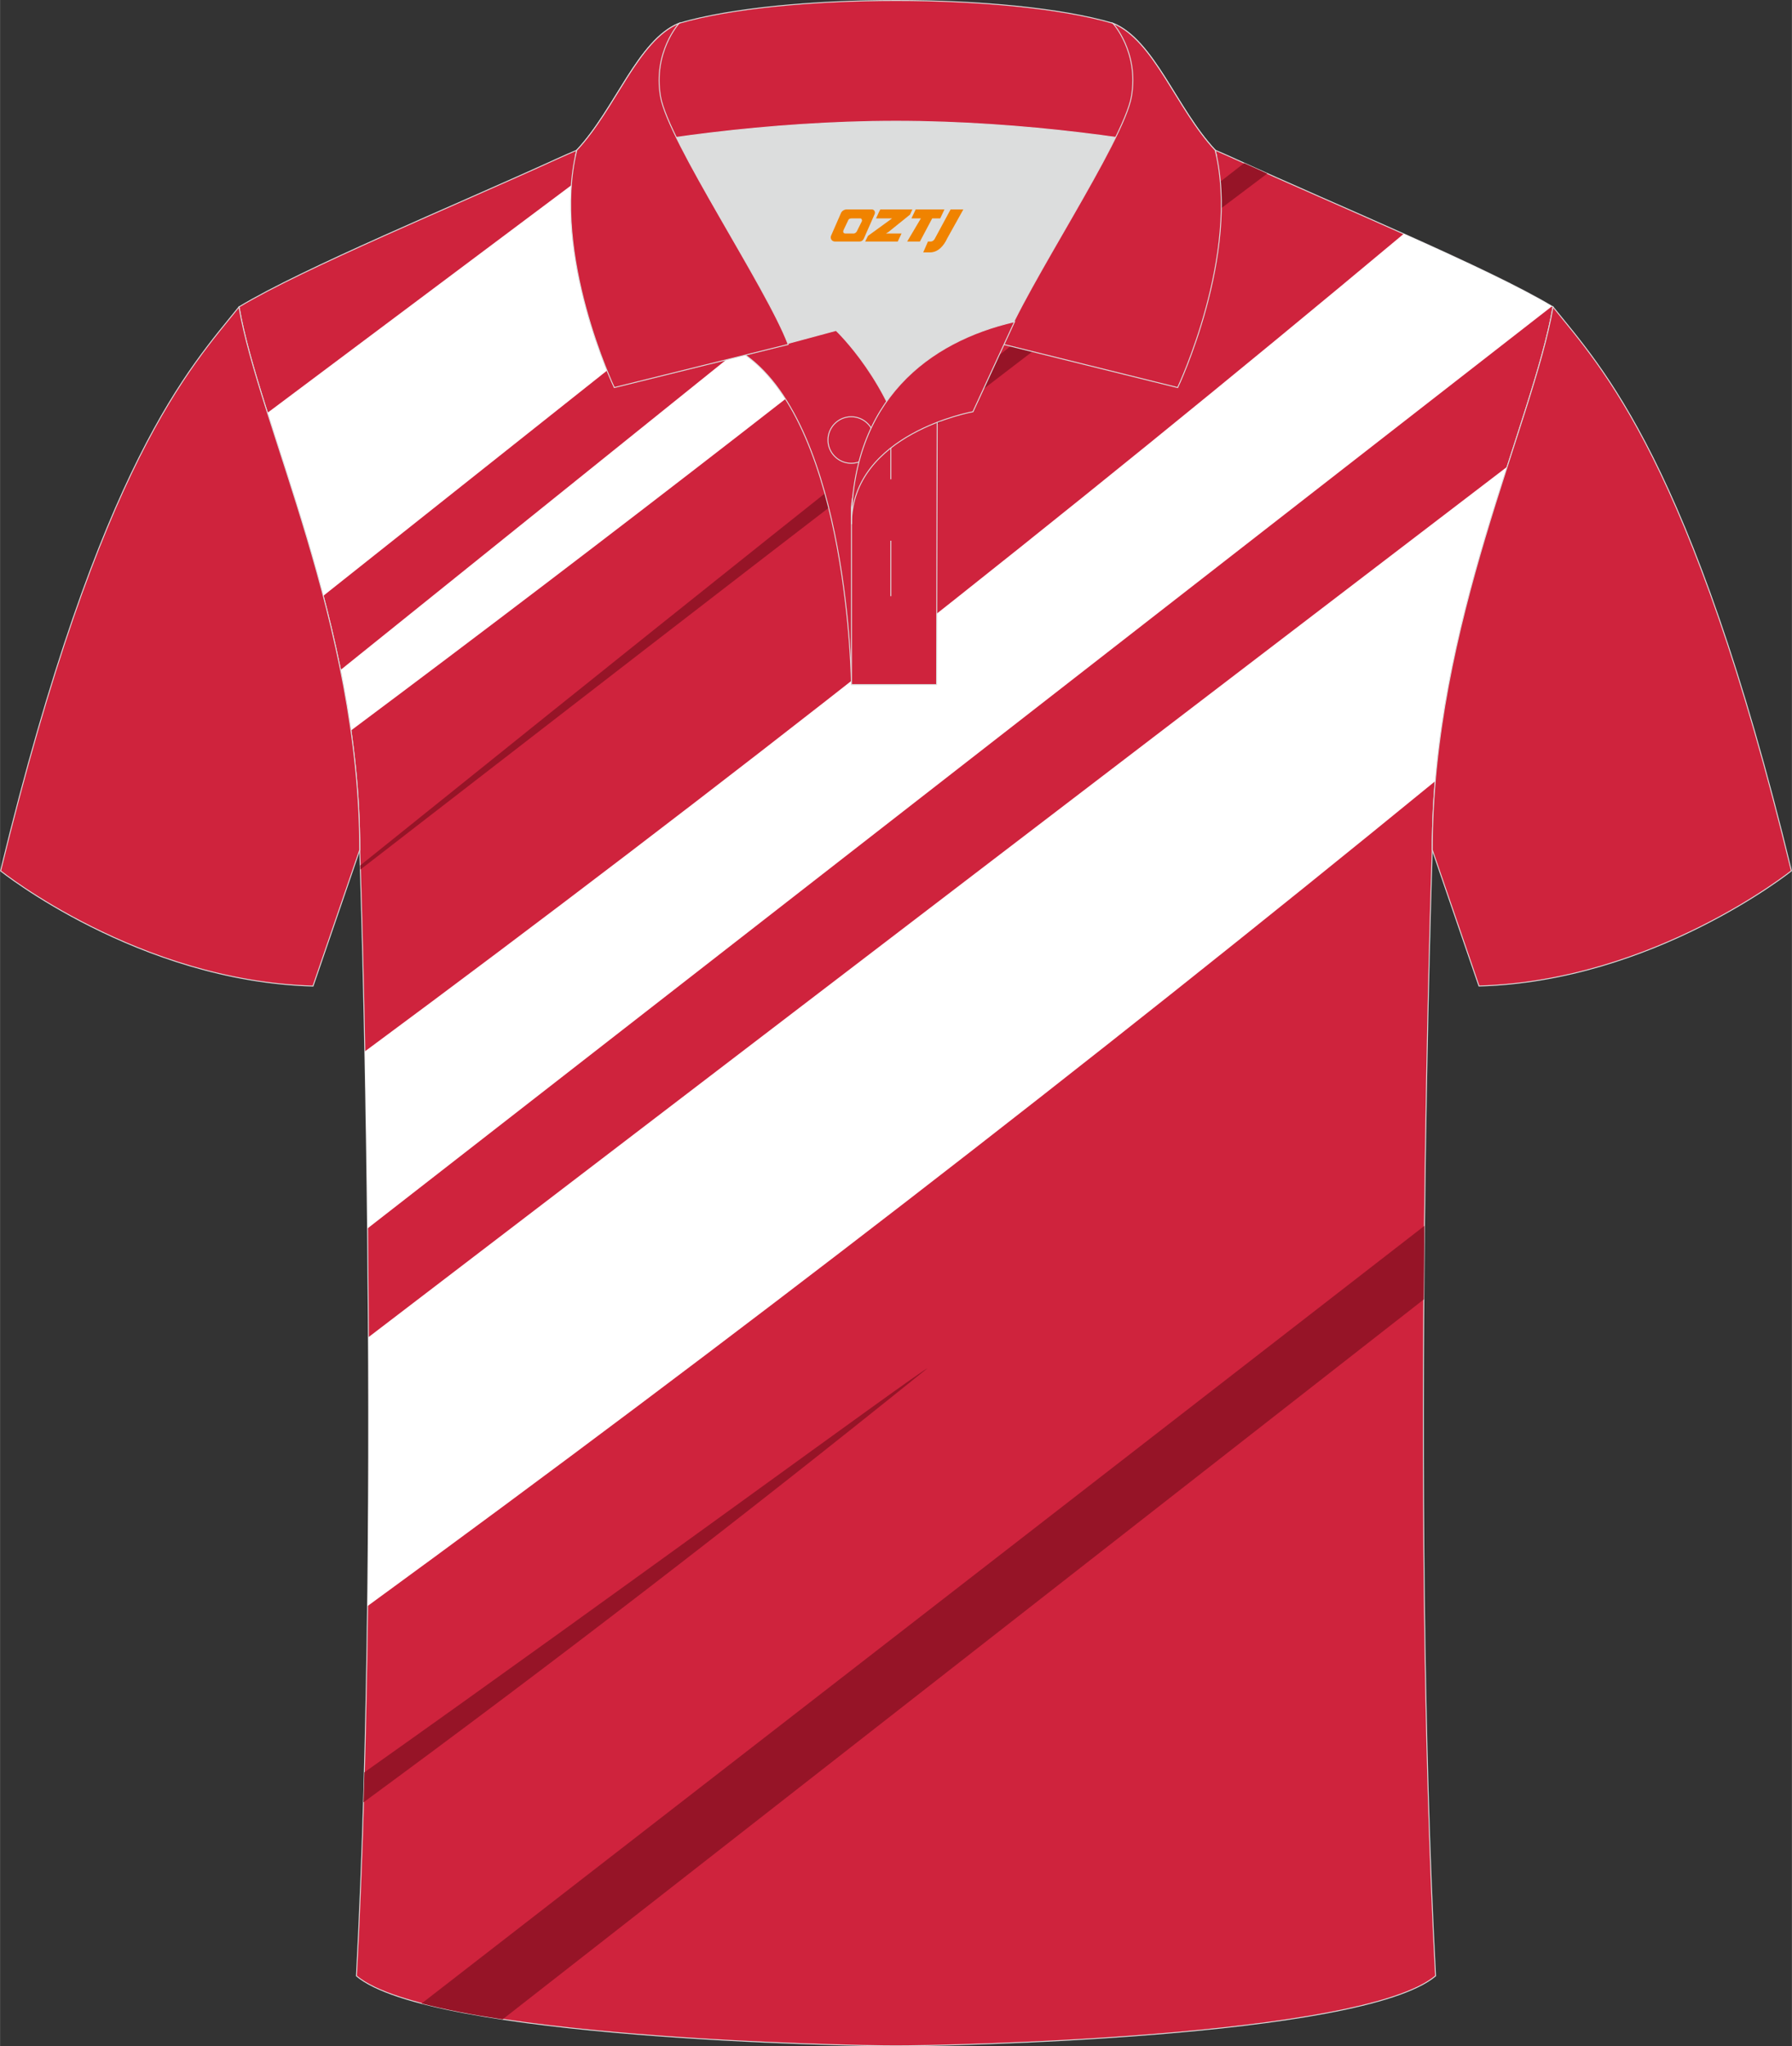 <?xml version="1.0" encoding="utf-8"?>
<!-- Generator: Adobe Illustrator 24.0.1, SVG Export Plug-In . SVG Version: 6.00 Build 0)  -->
<svg xmlns="http://www.w3.org/2000/svg" xmlns:xlink="http://www.w3.org/1999/xlink" version="1.1" id="图层_1" x="0px" y="0px" width="379.8px" height="433.5px" viewBox="0 0 379.72 433.44" enable-background="new 0 0 379.72 433.44" xml:space="preserve">
<rect x="0" y="0" width="379.72" height="433.44" fill="#333333" stroke="none"/>
<g>
	
		<path fill-rule="evenodd" clip-rule="evenodd" fill="#CF233D" stroke="#DCDDDD" stroke-width="0.2" stroke-miterlimit="22.926" d="   M76.22,180.02c0,0,4.68,137.15-0.7,238.51c15.6,13.14,104.62,14.84,114.34,14.81c9.72,0.03,98.74-1.67,114.34-14.82   c-5.38-101.36-0.7-238.51-0.7-238.51c0-47.79,21.31-90.25,25.59-115c-13.68-8.25-45.44-21.32-67.38-31.34   c-5.84-2.66-10.73-4.57-15.09-5.94l-113.56-0.01c-4.32,1.37-9.2,3.29-15.06,5.95C96.06,43.69,64.3,56.76,50.63,65.01   C54.91,89.77,76.22,132.23,76.22,180.02z"/>
	<g>
		<g>
			<path fill-rule="evenodd" clip-rule="evenodd" fill="#FFFFFF" d="M304.14,165.45c-73.8,60.3-149.26,118.57-226.26,174.73     c0.24-19.53,0.27-38.84,0.18-56.94c79.61-60.83,162-123.78,241.32-184.38C313.22,117.98,306.25,140.79,304.14,165.45z"/>
			<path fill-rule="evenodd" clip-rule="evenodd" fill="#961427" d="M301.71,275.23l-195.22,152.5c-6.34-0.96-12.19-2.07-17.16-3.37     c70.31-54.5,142.55-110.49,212.51-164.71C301.79,264.71,301.75,269.9,301.71,275.23z"/>
			<path fill-rule="evenodd" clip-rule="evenodd" fill="#961427" d="M196.56,289.79c-39.16,31.53-79.02,62.2-119.54,91.97     c0.06-2.11,0.12-4.23,0.18-6.36C133.32,335.66,193.3,291.54,196.56,289.79z"/>
			<path fill-rule="evenodd" clip-rule="evenodd" fill="#FFFFFF" d="M192.61,27.72L68.49,126.21c-3.75-14.31-8.21-27.4-11.82-38.77     l79.78-59.72L192.61,27.72z"/>
			<path fill-rule="evenodd" clip-rule="evenodd" fill="#961427" d="M268.54,36.76C201.3,87.25,115.15,154.26,76.35,184.19     l-0.03-0.88c46.63-37.46,123.85-99.48,187.32-148.76C265.24,35.27,266.87,36.01,268.54,36.76z"/>
		</g>
		<path fill-rule="evenodd" clip-rule="evenodd" fill="#FFFFFF" d="M328.86,64.88c-83.66,65.1-167.33,130.21-250.98,195.31    c-0.15-13.8-0.36-26.48-0.57-37.49c75.07-55.53,148.49-113.29,220.14-173.17C310.1,55.19,321.8,60.65,328.86,64.88z"/>
		<path fill-rule="evenodd" clip-rule="evenodd" fill="#FFFFFF" d="M238.17,27.73c-53.84,43.31-108.45,85.66-163.81,127    c-0.62-4.35-1.36-8.62-2.21-12.82L214.17,27.73H238.17z"/>
	</g>
	
		<path fill-rule="evenodd" clip-rule="evenodd" fill="#CF233D" stroke="#DCDDDD" stroke-width="0.2" stroke-miterlimit="22.926" d="   M329.09,65.01c10.24,12.8,29.36,32.42,50.52,119.44c0,0-29.19,23.38-66.21,24.4c0,0-7.16-20.82-9.9-28.84l0,0   C303.5,132.23,324.81,89.77,329.09,65.01z"/>
	
		<path fill-rule="evenodd" clip-rule="evenodd" fill="#CF233D" stroke="#DCDDDD" stroke-width="0.2" stroke-miterlimit="22.926" d="   M50.63,65.01C40.39,77.82,21.27,97.43,0.11,184.46c0,0,29.19,23.38,66.21,24.4c0,0,7.16-20.82,9.9-28.84l0,0   C76.22,132.23,54.91,89.77,50.63,65.01z"/>
	<path fill-rule="evenodd" clip-rule="evenodd" fill="#DCDDDD" d="M187.88,85.01c6.44-9.11,16.35-14.36,26.94-16.84   c5.24-10.64,16.08-27.82,21.62-39.15c-26.77-6.51-66.39-6.51-93.16,0c6.42,13.14,20,34.17,23.66,43.71l10.22-2.75   C177.16,69.99,183.16,75.66,187.88,85.01z"/>
	
		<path fill-rule="evenodd" clip-rule="evenodd" fill="#CF233D" stroke="#DCDDDD" stroke-width="0.2" stroke-miterlimit="22.926" d="   M157.9,75.18l19.26-5.19c0,0,11.74,11.1,15.3,27.84s-1.86,47.18-1.86,47.18h-10.18C180.42,145,179.89,90.75,157.9,75.18z"/>
	
		<path fill-rule="evenodd" clip-rule="evenodd" fill="#CF233D" stroke="#DCDDDD" stroke-width="0.2" stroke-miterlimit="22.926" d="   M180.42,107.46V145h18.04l0.14-60.77C189.76,87.14,180.91,98.68,180.42,107.46z"/>
	
		<path fill-rule="evenodd" clip-rule="evenodd" fill="#CF233D" stroke="#DCDDDD" stroke-width="0.2" stroke-miterlimit="22.926" d="   M121.94,33.01c13.38-3.26,40.91-7.33,67.92-7.33c27,0,54.53,4.07,67.92,7.33l-0.28-1.2c-8.23-8.78-12.93-23.33-21.69-26.89   C224.87,1.7,207.37,0.1,189.86,0.1c-17.5,0-35.01,1.61-45.95,4.82c-8.77,3.57-13.47,18.11-21.69,26.89L121.94,33.01z"/>
	
		<path fill-rule="evenodd" clip-rule="evenodd" fill="#CF233D" stroke="#DCDDDD" stroke-width="0.2" stroke-miterlimit="22.926" d="   M143.91,4.92c0,0-5.58,6.05-3.95,15.53c1.63,9.49,22.57,40.53,27.06,52.51l-36.86,9.13c0,0-13.39-28.22-7.95-50.28   C130.45,23.03,135.15,8.49,143.91,4.92z"/>
	
		<path fill-rule="evenodd" clip-rule="evenodd" fill="#CF233D" stroke="#DCDDDD" stroke-width="0.2" stroke-miterlimit="22.926" d="   M235.81,4.92c0,0,5.58,6.05,3.94,15.53c-1.63,9.49-22.57,40.53-27.06,52.51l36.86,9.13c0,0,13.39-28.22,7.95-50.28   C249.28,23.03,244.57,8.49,235.81,4.92z"/>
	<path fill="none" stroke="#DCDDDD" stroke-width="0.2" stroke-miterlimit="22.926" d="M185.3,93.2c0-2.71-2.21-4.93-4.93-4.93   c-2.71,0-4.93,2.21-4.93,4.93c0,2.71,2.21,4.93,4.93,4.93S185.3,95.91,185.3,93.2z"/>
	
		<line fill="none" stroke="#DCDDDD" stroke-width="0.2" stroke-miterlimit="22.926" x1="188.76" y1="114.53" x2="188.76" y2="126.28"/>
	
		<line fill="none" stroke="#DCDDDD" stroke-width="0.2" stroke-miterlimit="22.926" x1="188.76" y1="89.77" x2="188.76" y2="101.52"/>
	
		<path fill-rule="evenodd" clip-rule="evenodd" fill="#CF233D" stroke="#DCDDDD" stroke-width="0.2" stroke-miterlimit="22.926" d="   M214.98,68.14l-8.81,19.07c0,0-25.75,4.58-25.75,23.82C180.42,84.85,196.7,72.34,214.98,68.14z"/>
	
</g>
<g>
	<path fill="#F08300" d="M201.43,44.36l-3.4,6.3c-0.2,0.3-0.5,0.5-0.8,0.5h-0.6l-1,2.3h1.2c2,0.1,3.2-1.5,3.9-3L204.13,44.36h-2.5L201.43,44.36z"/>
	<polygon fill="#F08300" points="194.23,44.36 ,200.13,44.36 ,199.23,46.26 ,197.53,46.26 ,194.93,51.16 ,192.23,51.16 ,195.13,46.26 ,193.13,46.26 ,194.03,44.36"/>
	<polygon fill="#F08300" points="188.23,49.46 ,187.73,49.46 ,188.23,49.16 ,192.83,45.46 ,193.33,44.36 ,186.53,44.36 ,186.23,44.96 ,185.63,46.26 ,188.43,46.26 ,189.03,46.26 ,183.93,49.96    ,183.33,51.16 ,189.93,51.16 ,190.23,51.16 ,191.03,49.46"/>
	<path fill="#F08300" d="M184.73,44.36H179.43C178.93,44.36,178.43,44.66,178.23,45.06L176.13,49.86C175.83,50.46,176.23,51.16,176.93,51.16h5.2c0.4,0,0.7-0.2,0.9-0.6L185.33,45.36C185.53,44.86,185.23,44.36,184.73,44.36z M182.63,46.86L181.53,49.06C181.33,49.36,181.03,49.46,180.93,49.46l-1.8,0C178.93,49.46,178.53,49.36,178.73,48.76l1-2.1c0.1-0.3,0.4-0.4,0.7-0.4h1.9   C182.53,46.26,182.73,46.56,182.63,46.86z"/>
</g>
</svg>